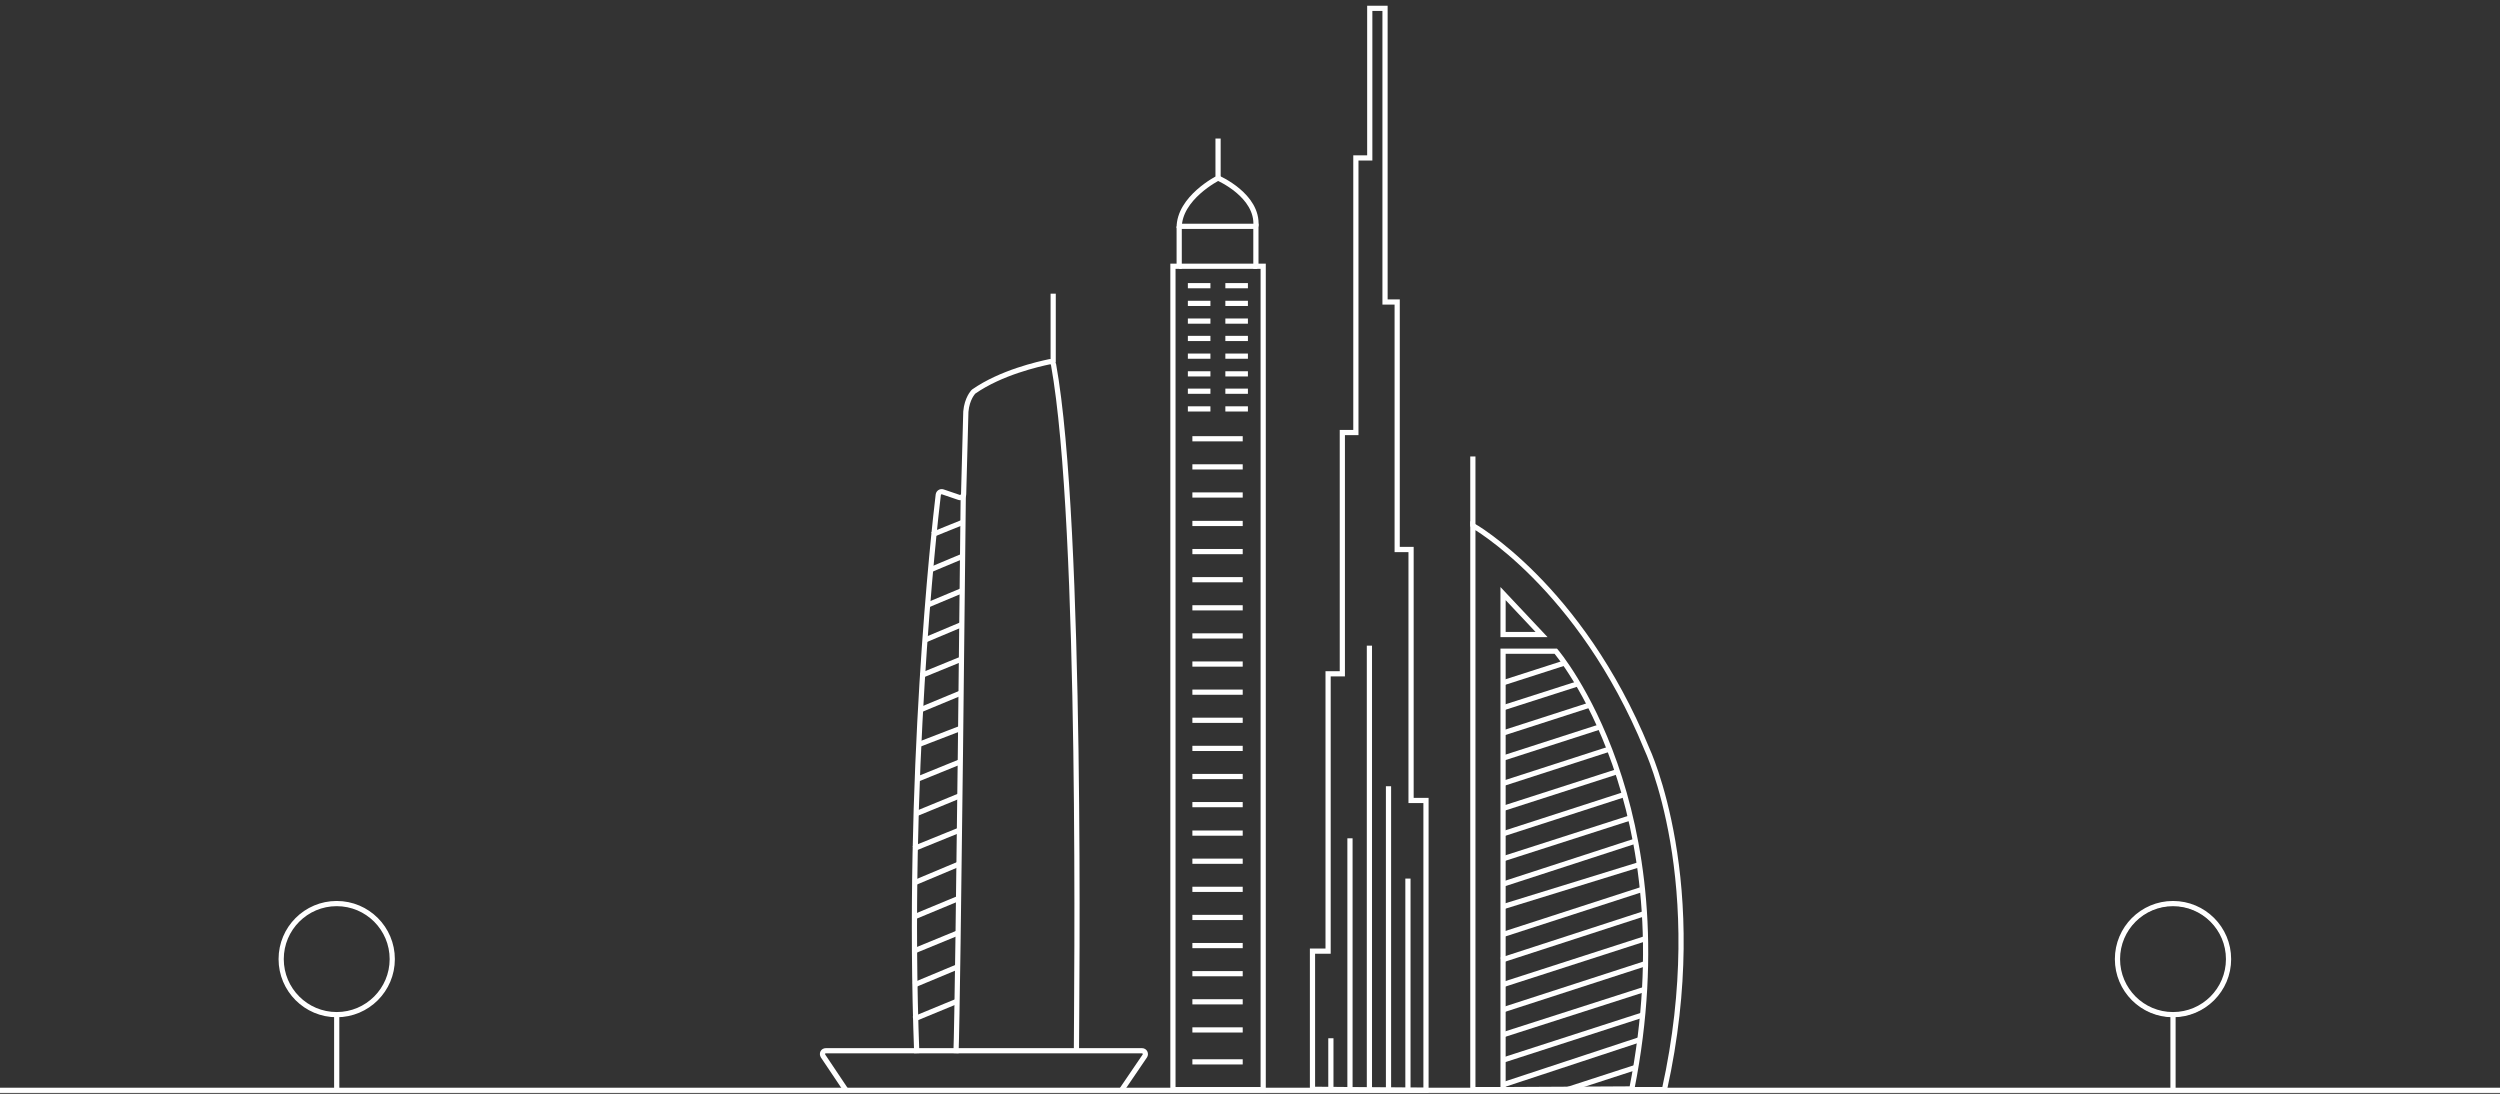 <?xml version="1.0" encoding="UTF-8"?> <svg xmlns="http://www.w3.org/2000/svg" xmlns:xlink="http://www.w3.org/1999/xlink" version="1.1" id="Layer_1" x="0px" y="0px" viewBox="0 0 720.2 315.1" style="enable-background:new 0 0 720.2 315.1;" xml:space="preserve"><rect x="0" y="0" width="720.2" height="315.1" fill="#333333" stroke="none"/> <style type="text/css"> .st0{fill:none;stroke:#FFFFFF;stroke-width:1.5;stroke-miterlimit:10;} .st1{fill:#FFFFFF;stroke:#FFFFFF;stroke-width:1.5;stroke-miterlimit:10;} .st2{fill:none;stroke:#FFFFFF;stroke-miterlimit:10;} </style> <g id="Layer_4"> </g> <g id="Layer_3"> </g> <g id="Layer_2_1_"> </g> <g> <path class="st0" d="M310.1,302.3c0-12.8,1.8-150.7-6.6-197.3c-0.1-0.5-0.6-0.9-1.1-0.8c-3.3,0.7-14,3.1-21.9,8.6 c-0.1,0-0.1,0.1-0.2,0.2c-0.4,0.5-2.2,2.8-2.1,7.1l-0.6,22.3c0,0.7-0.7,1.1-1.3,0.9l-4.7-1.6c-0.6-0.2-1.2,0.2-1.3,0.8 c-1.2,9.9-9.2,81.5-6.2,160.9"></path> <line class="st0" x1="303.4" y1="104.4" x2="303.4" y2="84.6"></line> <path class="st0" d="M266,145.9"></path> <path class="st1" d="M277.5,142.4c0,0-1.5,145.4-2.1,161"></path> <line class="st0" x1="268.6" y1="154" x2="277.5" y2="150.4"></line> <line class="st0" x1="268.1" y1="164.1" x2="277.4" y2="160.2"></line> <line class="st0" x1="267.2" y1="174.3" x2="277" y2="170.2"></line> <line class="st0" x1="266.4" y1="184.4" x2="277.1" y2="179.9"></line> <line class="st0" x1="265.4" y1="194.6" x2="276.9" y2="189.9"></line> <line class="st0" x1="265.1" y1="204.5" x2="276.9" y2="199.6"></line> <line class="st0" x1="264.6" y1="214.5" x2="276.8" y2="209.8"></line> <line class="st0" x1="264.2" y1="224.5" x2="276.5" y2="219.5"></line> <line class="st0" x1="264.2" y1="234.3" x2="276.6" y2="229.2"></line> <line class="st0" x1="263.2" y1="244.5" x2="276.5" y2="239.1"></line> <line class="st0" x1="263.2" y1="254.4" x2="276.3" y2="248.9"></line> <line class="st0" x1="263.2" y1="264.2" x2="276.2" y2="258.8"></line> <line class="st0" x1="263.2" y1="274" x2="276.1" y2="268.7"></line> <line class="st0" x1="263.2" y1="283.8" x2="275.9" y2="278.5"></line> <line class="st0" x1="263.2" y1="293.6" x2="275.8" y2="288.4"></line> <path class="st0" d="M323.2,313.9l6.6-9.7c0.4-0.6,0-1.5-0.8-1.5h-91.1c-0.8,0-1.2,0.8-0.8,1.5l6.5,9.7"></path> <circle class="st2" cx="97" cy="276.3" r="16"></circle> <line class="st0" x1="97" y1="314.1" x2="97" y2="292.4"></line> <circle class="st0" cx="97" cy="276.3" r="16"></circle> <circle class="st2" cx="626" cy="276.4" r="16"></circle> <line class="st0" x1="626" y1="314.1" x2="626" y2="292.4"></line> <circle class="st0" cx="626" cy="276.3" r="16"></circle> <line class="st0" x1="0" y1="314.1" x2="720.2" y2="314.1"></line> <polygon class="st0" points="378.1,313.8 378.1,274 382.6,274 382.6,242.7 382.6,194.1 386.7,194.1 386.7,124.6 390.6,124.6 390.6,45.5 394.6,45.5 394.6,2.4 399,2.4 399,87 402.5,87 402.5,158.3 406.5,158.3 406.5,230.6 410.8,230.6 410.8,314.1 "></polygon> <line class="st0" x1="383.4" y1="313.3" x2="383.4" y2="299.1"></line> <line class="st0" x1="388.9" y1="313.5" x2="388.9" y2="241.5"></line> <line class="st0" x1="400" y1="313.5" x2="400" y2="226.5"></line> <line class="st0" x1="405.6" y1="313.5" x2="405.6" y2="253.1"></line> <line class="st0" x1="394.5" y1="313.5" x2="394.5" y2="186"></line> <polyline class="st0" points="339.7,65.2 361.8,65.2 361.8,76.7 363.9,76.7 363.9,313.9 337.9,313.9 337.9,76.7 339.7,76.7 339.7,65.2 "></polyline> <line class="st0" x1="339.7" y1="76.7" x2="362.2" y2="76.7"></line> <line class="st0" x1="343.5" y1="305.9" x2="358" y2="305.9"></line> <line class="st0" x1="343.5" y1="296.7" x2="358" y2="296.7"></line> <line class="st0" x1="343.5" y1="288.6" x2="358" y2="288.6"></line> <line class="st0" x1="343.5" y1="280.5" x2="358" y2="280.5"></line> <line class="st0" x1="343.5" y1="272.4" x2="358" y2="272.4"></line> <line class="st0" x1="343.5" y1="264.3" x2="358" y2="264.3"></line> <line class="st0" x1="343.5" y1="256.2" x2="358" y2="256.2"></line> <line class="st0" x1="343.5" y1="248.1" x2="358" y2="248.1"></line> <line class="st0" x1="343.5" y1="240" x2="358" y2="240"></line> <line class="st0" x1="343.5" y1="231.8" x2="358" y2="231.8"></line> <line class="st0" x1="343.5" y1="223.7" x2="358" y2="223.7"></line> <line class="st0" x1="343.5" y1="215.6" x2="358" y2="215.6"></line> <line class="st0" x1="343.5" y1="207.5" x2="358" y2="207.5"></line> <line class="st0" x1="343.5" y1="199.4" x2="358" y2="199.4"></line> <line class="st0" x1="343.5" y1="191.3" x2="358" y2="191.3"></line> <line class="st0" x1="343.5" y1="183.2" x2="358" y2="183.2"></line> <line class="st0" x1="343.5" y1="175.1" x2="358" y2="175.1"></line> <line class="st0" x1="343.5" y1="167" x2="358" y2="167"></line> <line class="st0" x1="343.5" y1="158.9" x2="358" y2="158.9"></line> <line class="st0" x1="343.5" y1="150.8" x2="358" y2="150.8"></line> <line class="st0" x1="343.5" y1="142.6" x2="358" y2="142.6"></line> <line class="st0" x1="343.5" y1="134.5" x2="358" y2="134.5"></line> <line class="st0" x1="343.5" y1="126.4" x2="358" y2="126.4"></line> <line class="st0" x1="342.2" y1="117.8" x2="348.7" y2="117.8"></line> <line class="st0" x1="353" y1="117.8" x2="359.5" y2="117.8"></line> <line class="st0" x1="342.2" y1="112.7" x2="348.7" y2="112.7"></line> <line class="st0" x1="353" y1="112.7" x2="359.5" y2="112.7"></line> <line class="st0" x1="342.2" y1="107.7" x2="348.7" y2="107.7"></line> <line class="st0" x1="353" y1="107.7" x2="359.5" y2="107.7"></line> <line class="st0" x1="342.2" y1="102.6" x2="348.7" y2="102.6"></line> <line class="st0" x1="353" y1="102.6" x2="359.5" y2="102.6"></line> <line class="st0" x1="342.2" y1="97.5" x2="348.7" y2="97.5"></line> <line class="st0" x1="353" y1="97.5" x2="359.5" y2="97.5"></line> <line class="st0" x1="342.2" y1="92.5" x2="348.7" y2="92.5"></line> <line class="st0" x1="353" y1="92.5" x2="359.5" y2="92.5"></line> <line class="st0" x1="342.2" y1="87.4" x2="348.7" y2="87.4"></line> <line class="st0" x1="353" y1="87.4" x2="359.5" y2="87.4"></line> <line class="st0" x1="342.2" y1="82.3" x2="348.7" y2="82.3"></line> <line class="st0" x1="353" y1="82.3" x2="359.5" y2="82.3"></line> <path class="st0" d="M350.9,51.3c0,0,11.6,5,10.9,13.9"></path> <path class="st0" d="M339.7,65.7c-0.1-8.7,11.2-14.4,11.2-14.4V39.9"></path> <line class="st0" x1="424.3" y1="151.7" x2="424.3" y2="131.5"></line> <path class="st0" d="M424.3,313.9h55.2c13.2-59.7-5.1-98.2-5.1-98.2c-19.3-47-50.1-64.3-50.1-64.3V313.9z"></path> <path class="st0" d="M433,313.9V187.6h15.2c0,0,38,44.4,21.9,126.1L433,313.9z"></path> <polygon class="st0" points="433,171 433,182.8 444.1,182.8 "></polygon> <line class="st0" x1="433" y1="196.7" x2="450.7" y2="191"></line> <line class="st0" x1="433" y1="203.9" x2="454.5" y2="197"></line> <line class="st0" x1="432.6" y1="211.3" x2="458" y2="203.1"></line> <line class="st0" x1="432.7" y1="218.5" x2="460.9" y2="209.4"></line> <line class="st0" x1="433" y1="225.7" x2="463.6" y2="215.8"></line> <line class="st0" x1="433" y1="232.9" x2="465.9" y2="222.3"></line> <line class="st0" x1="433" y1="240.2" x2="467.9" y2="228.9"></line> <line class="st0" x1="433" y1="247.4" x2="469.7" y2="235.6"></line> <line class="st0" x1="433" y1="254.7" x2="471.1" y2="242.3"></line> <line class="st0" x1="433" y1="261.2" x2="472.2" y2="249.1"></line> <line class="st0" x1="433" y1="269.2" x2="473.1" y2="256.2"></line> <line class="st0" x1="432.5" y1="276.6" x2="473.7" y2="263.2"></line> <line class="st0" x1="432.8" y1="283.7" x2="474" y2="270.4"></line> <line class="st0" x1="433" y1="290.9" x2="474" y2="277.6"></line> <line class="st0" x1="433" y1="298.1" x2="474.1" y2="284.9"></line> <line class="st0" x1="433" y1="305.4" x2="473.2" y2="292.4"></line> <line class="st0" x1="433" y1="312.5" x2="472.4" y2="299.5"></line> <line class="st0" x1="451.5" y1="313.9" x2="471.2" y2="307.5"></line> <g id="Layer_5"> </g> </g> </svg> 
